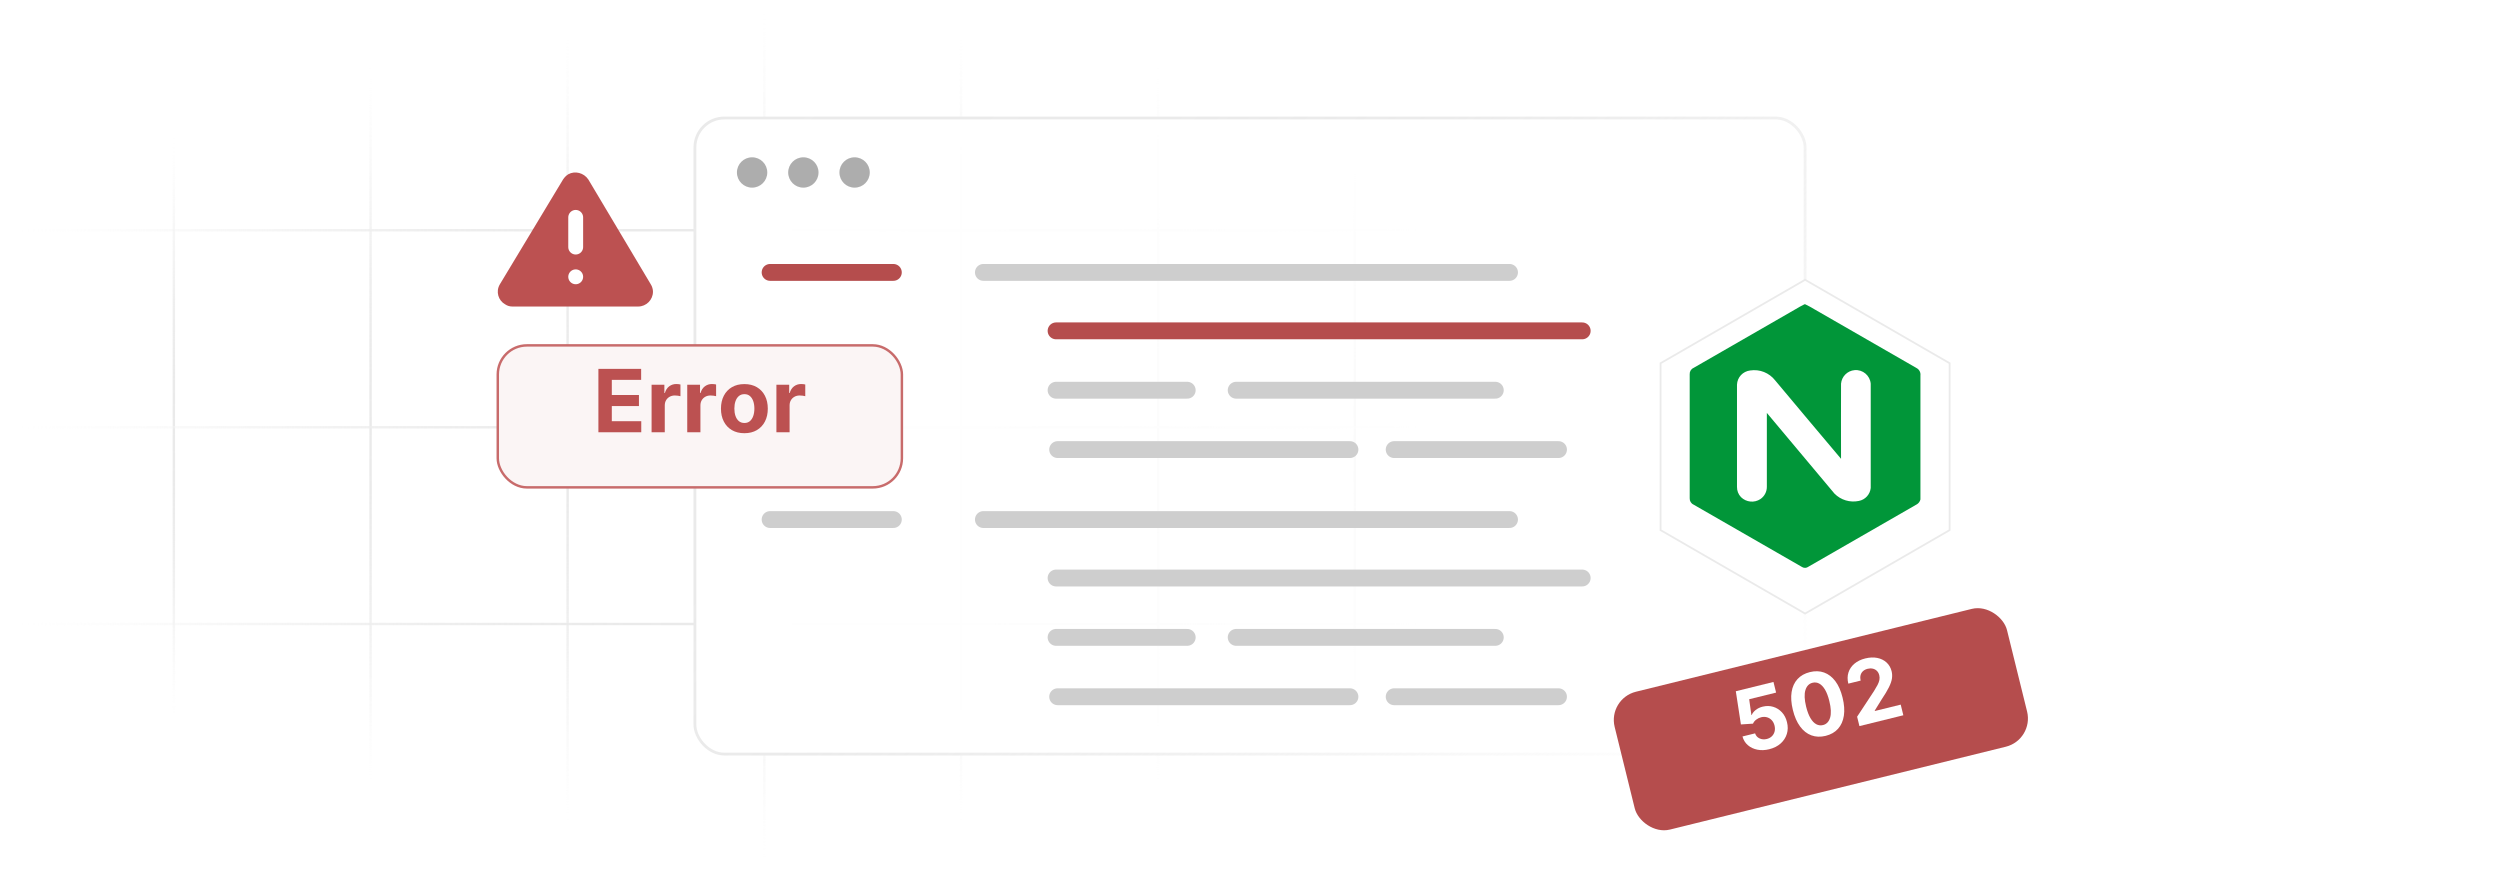 <?xml version="1.0" encoding="UTF-8"?><svg id="Layer_1" xmlns="http://www.w3.org/2000/svg" xmlns:xlink="http://www.w3.org/1999/xlink" viewBox="0 0 860 300"><defs><clipPath id="clippath"><rect width="860" height="300" fill="none"/></clipPath><linearGradient id="linear-gradient" x1="59.806" y1="349.246" x2="59.806" y2="144.612" gradientTransform="translate(0 -100)" gradientUnits="userSpaceOnUse"><stop offset="0" stop-color="#fff" stop-opacity="0"/><stop offset=".024" stop-color="#fcfcfc" stop-opacity=".119"/><stop offset=".07" stop-color="#f8f8f8" stop-opacity=".324"/><stop offset=".119" stop-color="#f4f4f4" stop-opacity=".505"/><stop offset=".17" stop-color="#f1f1f1" stop-opacity=".658"/><stop offset=".223" stop-color="#eee" stop-opacity=".783"/><stop offset=".279" stop-color="#ececec" stop-opacity=".879"/><stop offset=".34" stop-color="#ebebeb" stop-opacity=".947"/><stop offset=".409" stop-color="#eaeaea" stop-opacity=".987"/><stop offset=".503" stop-color="#eaeaea"/><stop offset=".581" stop-color="#eaeaea" stop-opacity=".986"/><stop offset=".647" stop-color="#ebebeb" stop-opacity=".941"/><stop offset=".71" stop-color="#ececec" stop-opacity=".865"/><stop offset=".769" stop-color="#efefef" stop-opacity=".759"/><stop offset=".828" stop-color="#f1f1f1" stop-opacity=".622"/><stop offset=".884" stop-color="#f5f5f5" stop-opacity=".453"/><stop offset=".94" stop-color="#f9f9f9" stop-opacity=".254"/><stop offset=".994" stop-color="#fefefe" stop-opacity=".028"/><stop offset="1" stop-color="#fff" stop-opacity="0"/></linearGradient><linearGradient id="linear-gradient-2" x1="127.478" y1="371.875" x2="127.478" y2="121.983" xlink:href="#linear-gradient"/><linearGradient id="linear-gradient-3" x1="195.259" y1="385.991" x2="195.259" y2="107.974" xlink:href="#linear-gradient"/><linearGradient id="linear-gradient-4" x1="262.931" y1="400" x2="262.931" y2="100" xlink:href="#linear-gradient"/><linearGradient id="linear-gradient-5" x1="330.603" y1="385.991" x2="330.603" y2="107.974" xlink:href="#linear-gradient"/><linearGradient id="linear-gradient-6" x1="398.384" y1="371.875" x2="398.384" y2="121.983" xlink:href="#linear-gradient"/><linearGradient id="linear-gradient-7" x1="466.056" x2="466.056" xlink:href="#linear-gradient"/><linearGradient id="linear-gradient-8" x1="0" y1="179.203" x2="525.862" y2="179.203" xlink:href="#linear-gradient"/><linearGradient id="linear-gradient-9" x1="0" y1="246.983" x2="525.862" y2="246.983" xlink:href="#linear-gradient"/><linearGradient id="linear-gradient-10" x1="0" y1="314.655" x2="525.862" y2="314.655" xlink:href="#linear-gradient"/><linearGradient id="linear-gradient-11" x1="239.052" y1="150" x2="620.948" y2="150" gradientUnits="userSpaceOnUse"><stop offset=".003" stop-color="#fff"/><stop offset="1" stop-color="#fff" stop-opacity=".7"/></linearGradient><linearGradient id="linear-gradient-12" x1="282.441" y1="2.441" x2="577.559" y2="297.559" gradientUnits="userSpaceOnUse"><stop offset="0" stop-color="#eaeaea"/><stop offset=".28" stop-color="#eaeaea" stop-opacity=".99"/><stop offset=".42" stop-color="#eaeaea" stop-opacity=".958"/><stop offset=".53" stop-color="#ececec" stop-opacity=".901"/><stop offset=".624" stop-color="#ededed" stop-opacity=".82"/><stop offset=".708" stop-color="#efefef" stop-opacity=".716"/><stop offset=".784" stop-color="#f2f2f2" stop-opacity=".587"/><stop offset=".856" stop-color="#f5f5f5" stop-opacity=".434"/><stop offset=".922" stop-color="#f9f9f9" stop-opacity=".256"/><stop offset=".983" stop-color="#fdfdfd" stop-opacity=".061"/><stop offset="1" stop-color="#fff" stop-opacity="0"/></linearGradient><filter id="drop-shadow-1" x="158.732" y="106.351" width="164.16" height="73.92" filterUnits="userSpaceOnUse"><feOffset dx="0" dy="5"/><feGaussianBlur result="blur" stdDeviation="4"/><feFlood flood-color="#444" flood-opacity=".09"/><feComposite in2="blur" operator="in"/><feComposite in="SourceGraphic"/></filter><filter id="drop-shadow-2" x="541.924" y="197.142" width="166.56" height="100.8" filterUnits="userSpaceOnUse"><feOffset dx="0" dy="5"/><feGaussianBlur result="blur-2" stdDeviation="4"/><feFlood flood-color="#444" flood-opacity=".09"/><feComposite in2="blur-2" operator="in"/><feComposite in="SourceGraphic"/></filter><filter id="drop-shadow-3" x="561.943" y="86.983" width="118.08" height="133.44" filterUnits="userSpaceOnUse"><feOffset dx="0" dy="3.657"/><feGaussianBlur result="blur-3" stdDeviation="2.926"/><feFlood flood-color="#444" flood-opacity=".09"/><feComposite in2="blur-3" operator="in"/><feComposite in="SourceGraphic"/></filter></defs><g clip-path="url(#clippath)"><line x1="59.806" y1="44.612" x2="59.806" y2="249.246" fill="none" stroke="url(#linear-gradient)" stroke-miterlimit="10" stroke-width=".833"/><line x1="127.478" y1="21.983" x2="127.478" y2="271.875" fill="none" stroke="url(#linear-gradient-2)" stroke-miterlimit="10" stroke-width=".833"/><line x1="195.259" y1="7.974" x2="195.259" y2="285.991" fill="none" stroke="url(#linear-gradient-3)" stroke-miterlimit="10" stroke-width=".833"/><line x1="262.931" x2="262.931" y2="300" fill="none" stroke="url(#linear-gradient-4)" stroke-miterlimit="10" stroke-width=".833"/><line x1="330.603" y1="7.974" x2="330.603" y2="285.991" fill="none" stroke="url(#linear-gradient-5)" stroke-miterlimit="10" stroke-width=".833"/><line x1="398.384" y1="21.983" x2="398.384" y2="271.875" fill="none" stroke="url(#linear-gradient-6)" stroke-miterlimit="10" stroke-width=".833"/><line x1="466.056" y1="44.612" x2="466.056" y2="249.246" fill="none" stroke="url(#linear-gradient-7)" stroke-miterlimit="10" stroke-width=".833"/><line x1="525.862" y1="79.203" y2="79.203" fill="none" stroke="url(#linear-gradient-8)" stroke-miterlimit="10" stroke-width=".833"/><line x1="525.862" y1="146.983" y2="146.983" fill="none" stroke="url(#linear-gradient-9)" stroke-miterlimit="10" stroke-width=".833"/><line x1="525.862" y1="214.655" y2="214.655" fill="none" stroke="url(#linear-gradient-10)" stroke-miterlimit="10" stroke-width=".833"/><rect x="239.052" y="40.593" width="381.896" height="218.814" rx="10.117" ry="10.117" fill="url(#linear-gradient-11)" stroke="url(#linear-gradient-12)" stroke-miterlimit="10" stroke-width=".975"/><line x1="264.916" y1="93.707" x2="307.309" y2="93.707" fill="none" stroke="#b54d4d" stroke-linecap="round" stroke-miterlimit="10" stroke-width="5.801"/><line x1="338.288" y1="93.707" x2="519.274" y2="93.707" fill="none" stroke="#cecece" stroke-linecap="round" stroke-miterlimit="10" stroke-width="5.801"/><line x1="363.289" y1="113.816" x2="544.275" y2="113.816" fill="none" stroke="#b54d4d" stroke-linecap="round" stroke-miterlimit="10" stroke-width="5.801"/><line x1="363.289" y1="134.237" x2="408.4" y2="134.237" fill="none" stroke="#cecece" stroke-linecap="round" stroke-miterlimit="10" stroke-width="5.801"/><line x1="425.248" y1="134.237" x2="514.382" y2="134.237" fill="none" stroke="#cecece" stroke-linecap="round" stroke-miterlimit="10" stroke-width="5.801"/><line x1="363.833" y1="154.658" x2="464.38" y2="154.658" fill="none" stroke="#cecece" stroke-linecap="round" stroke-miterlimit="10" stroke-width="5.801"/><line x1="479.598" y1="154.658" x2="536.122" y2="154.658" fill="none" stroke="#cecece" stroke-linecap="round" stroke-miterlimit="10" stroke-width="5.801"/><line x1="264.916" y1="178.726" x2="307.309" y2="178.726" fill="none" stroke="#cecece" stroke-linecap="round" stroke-miterlimit="10" stroke-width="5.801"/><line x1="338.288" y1="178.726" x2="519.274" y2="178.726" fill="none" stroke="#cecece" stroke-linecap="round" stroke-miterlimit="10" stroke-width="5.801"/><line x1="363.289" y1="198.836" x2="544.275" y2="198.836" fill="none" stroke="#cecece" stroke-linecap="round" stroke-miterlimit="10" stroke-width="5.801"/><line x1="363.289" y1="219.257" x2="408.4" y2="219.257" fill="none" stroke="#cecece" stroke-linecap="round" stroke-miterlimit="10" stroke-width="5.801"/><line x1="425.248" y1="219.257" x2="514.382" y2="219.257" fill="none" stroke="#cecece" stroke-linecap="round" stroke-miterlimit="10" stroke-width="5.801"/><line x1="363.833" y1="239.678" x2="464.38" y2="239.678" fill="none" stroke="#cecece" stroke-linecap="round" stroke-miterlimit="10" stroke-width="5.801"/><line x1="479.598" y1="239.678" x2="536.122" y2="239.678" fill="none" stroke="#cecece" stroke-linecap="round" stroke-miterlimit="10" stroke-width="5.801"/><circle cx="258.723" cy="59.331" r="5.22" fill="#adadad"/><circle cx="276.352" cy="59.331" r="5.22" fill="#adadad"/><circle cx="293.982" cy="59.331" r="5.22" fill="#adadad"/><rect x="171.236" y="113.816" width="139.016" height="48.836" rx="10" ry="10" fill="#fbf5f5" filter="url(#drop-shadow-1)" stroke="#c86b6b" stroke-miterlimit="10" stroke-width=".85"/><rect x="171.236" y="126.882" width="139.016" height="22.705" fill="none"/><path d="M205.849,148.704v-21.822h14.705v3.804h-10.091v5.2h9.334v3.804h-9.334v5.211h10.133v3.804h-14.747Z" fill="#bc5151"/><path d="M224.144,148.704v-16.366h4.4v2.856h.17c.298-1.016.799-1.785,1.502-2.307.704-.522,1.513-.783,2.43-.783.227,0,.472.014.735.042.263.028.493.067.692.117v4.028c-.213-.065-.508-.121-.884-.171-.377-.05-.721-.074-1.034-.074-.668,0-1.263.144-1.785.432-.522.287-.934.686-1.236,1.198-.302.512-.453,1.102-.453,1.769v9.26h-4.539Z" fill="#bc5151"/><path d="M236.408,148.704v-16.366h4.4v2.856h.17c.298-1.016.799-1.785,1.502-2.307.704-.522,1.513-.783,2.43-.783.227,0,.472.014.735.042.263.028.493.067.692.117v4.028c-.213-.065-.508-.121-.884-.171-.377-.05-.721-.074-1.034-.074-.668,0-1.263.144-1.785.432-.522.287-.934.686-1.236,1.198-.302.512-.453,1.102-.453,1.769v9.26h-4.539Z" fill="#bc5151"/><path d="M256.066,149.023c-1.655,0-3.084-.352-4.289-1.06s-2.133-1.694-2.787-2.963c-.653-1.268-.98-2.739-.98-4.416,0-1.69.327-3.17.98-4.439.654-1.268,1.583-2.255,2.787-2.962s2.633-1.06,4.289-1.06,3.085.353,4.289,1.06,2.133,1.694,2.786,2.962c.653,1.269.981,2.748.981,4.439,0,1.677-.327,3.148-.981,4.416-.653,1.269-1.582,2.256-2.786,2.963s-2.634,1.06-4.289,1.06ZM256.087,145.507c.753,0,1.381-.215,1.886-.644s.886-1.018,1.145-1.764.389-1.595.389-2.547-.13-1.801-.389-2.547c-.259-.745-.641-1.335-1.145-1.769s-1.133-.65-1.886-.65c-.76,0-1.398.217-1.913.65-.515.434-.902,1.023-1.162,1.769-.259.746-.389,1.595-.389,2.547s.129,1.801.389,2.547.646,1.334,1.162,1.764c.515.43,1.152.644,1.913.644Z" fill="#bc5151"/><path d="M267.084,148.704v-16.366h4.4v2.856h.17c.298-1.016.799-1.785,1.502-2.307.704-.522,1.513-.783,2.43-.783.227,0,.472.014.735.042.263.028.493.067.692.117v4.028c-.213-.065-.508-.121-.884-.171-.377-.05-.721-.074-1.034-.074-.668,0-1.263.144-1.785.432-.522.287-.934.686-1.236,1.198-.302.512-.453,1.102-.453,1.769v9.26h-4.539Z" fill="#bc5151"/><rect x="555.675" y="218.143" width="139.016" height="48.836" rx="10" ry="10" transform="translate(-39.897 156.778) rotate(-13.856)" fill="#b54d4d" filter="url(#drop-shadow-2)"/><rect x="555.675" y="231.208" width="139.016" height="22.705" transform="translate(-39.897 156.778) rotate(-13.856)" fill="none"/><path d="M608.628,257.734c-1.462.361-2.83.412-4.104.156-1.274-.256-2.363-.774-3.265-1.554-.902-.78-1.518-1.777-1.846-2.991l4.345-1.071c.25.808.76,1.389,1.526,1.741.768.352,1.593.42,2.476.201.703-.173,1.287-.484,1.751-.932s.78-.988.948-1.627c.169-.638.162-1.322-.018-2.053-.185-.746-.503-1.362-.955-1.85-.454-.488-.995-.822-1.625-1.005-.631-.181-1.302-.186-2.014-.019-.621.152-1.19.429-1.71.828-.521.398-.888.859-1.103,1.38l-4.159.269-1.752-11.42,12.952-3.195.903,3.662-9.259,2.284.761,5.442.124-.031c.243-.615.697-1.19,1.364-1.719s1.466-.91,2.397-1.141c1.275-.315,2.487-.295,3.636.059,1.147.353,2.14.981,2.978,1.883.837.902,1.42,2.033,1.748,3.394.358,1.425.342,2.773-.051,4.045s-1.105,2.369-2.14,3.293c-1.033.925-2.338,1.582-3.91,1.969Z" fill="#fff"/><path d="M628.018,253.139c-1.781.432-3.419.371-4.912-.183-1.494-.553-2.787-1.569-3.88-3.048-1.094-1.48-1.922-3.379-2.486-5.697-.569-2.311-.713-4.365-.428-6.161.284-1.798.962-3.278,2.031-4.447,1.069-1.167,2.49-1.969,4.263-2.405,1.772-.438,3.403-.387,4.894.152,1.489.54,2.78,1.537,3.87,2.99,1.091,1.455,1.917,3.338,2.479,5.65.573,2.324.721,4.394.441,6.213-.28,1.816-.951,3.318-2.013,4.502s-2.481,1.994-4.261,2.434ZM627.102,249.425c1.214-.3,2.032-1.149,2.455-2.548.423-1.4.33-3.318-.279-5.76-.397-1.606-.891-2.904-1.481-3.893-.592-.988-1.251-1.677-1.981-2.068-.729-.391-1.496-.486-2.303-.287-1.207.297-2.024,1.139-2.451,2.525-.426,1.385-.346,3.281.241,5.69.401,1.628.899,2.944,1.495,3.95.596,1.005,1.26,1.704,1.993,2.098.734.395,1.504.49,2.312.292Z" fill="#fff"/><path d="M639.644,249.777l-.797-3.228,5.82-8.844c.488-.779.89-1.47,1.205-2.074.315-.606.528-1.176.637-1.711.109-.535.096-1.082-.042-1.641-.153-.62-.427-1.123-.821-1.504-.394-.383-.866-.635-1.417-.76-.55-.124-1.135-.109-1.755.044-.649.159-1.183.431-1.6.811-.419.381-.698.85-.84,1.404-.142.554-.128,1.168.039,1.844l-4.252,1.049c-.343-1.386-.326-2.666.051-3.842.375-1.176,1.06-2.182,2.053-3.021.993-.837,2.228-1.438,3.704-1.802,1.518-.374,2.905-.434,4.165-.178,1.26.257,2.319.779,3.181,1.57.86.789,1.441,1.795,1.743,3.016.197.801.233,1.629.113,2.484-.122.857-.466,1.859-1.032,3.005-.565,1.145-1.413,2.56-2.542,4.243l-2.346,3.795.036.144,8.898-2.194.903,3.662-15.104,3.727Z" fill="#fff"/><polygon points="670.666 178.705 670.666 121.295 620.948 92.59 571.229 121.295 571.229 178.705 620.948 207.41 670.666 178.705" fill="#fff" filter="url(#drop-shadow-3)" stroke="#eaeaea" stroke-linecap="round" stroke-miterlimit="10" stroke-width=".622"/><path d="M620.779,104.665h.207c1.075.518,2.125,1.088,3.148,1.71,11.724,6.737,23.449,13.486,35.16,20.236.933.492,1.464,1.503,1.334,2.552-.026,14.212,0,28.424,0,42.635-.155.674-.57,1.27-1.153,1.645-12.463,7.177-24.926,14.354-37.401,21.518-.622.466-1.464.518-2.125.117-12.476-7.151-24.951-14.328-37.401-21.505-.829-.389-1.334-1.244-1.296-2.163v-42.635c-.065-.907.427-1.775,1.257-2.176,11.711-6.737,23.41-13.473,35.121-20.21,1.036-.596,2.06-1.231,3.148-1.736" fill="#019639"/><path d="M597.525,132.324v35.173c-.026,1.308.466,2.578,1.386,3.524,1.788,1.762,4.573,2.047,6.672.661,1.386-.946,2.215-2.513,2.215-4.184,0-8.486-.013-16.971,0-25.457,7.734,9.263,15.494,18.513,23.254,27.75,2.189,2.228,5.363,3.174,8.421,2.526,2.176-.427,3.822-2.228,4.055-4.444v-35.886c-.246-2.824-2.733-4.91-5.545-4.664-2.474.22-4.444,2.176-4.664,4.664,0,8.615-.052,17.23,0,25.845-7.605-8.952-15.106-17.995-22.671-26.985-2.034-2.604-5.312-3.912-8.576-3.407-2.513.285-4.444,2.345-4.547,4.871h0v.013h0Z" fill="#fff"/><path d="M193.693,61.736l-21.728,36.042c-1.534,2.556-.511,5.624,1.789,6.902.767.511,1.534.767,2.556.767h43.2c2.812,0,5.112-2.301,5.112-5.112,0-.767-.256-1.789-.767-2.556l-21.472-36.042c-1.534-2.301-4.601-3.067-6.902-1.789-.767.511-1.278,1.022-1.789,1.789Z" fill="#bc5151"/><line x1="198.039" y1="74.773" x2="198.039" y2="84.997" fill="none" stroke="#fff" stroke-linecap="round" stroke-linejoin="round" stroke-width="5.112"/><line x1="198.039" y1="95.222" x2="198.039" y2="95.222" fill="none" stroke="#fff" stroke-linecap="round" stroke-linejoin="round" stroke-width="5.112"/></g></svg>
